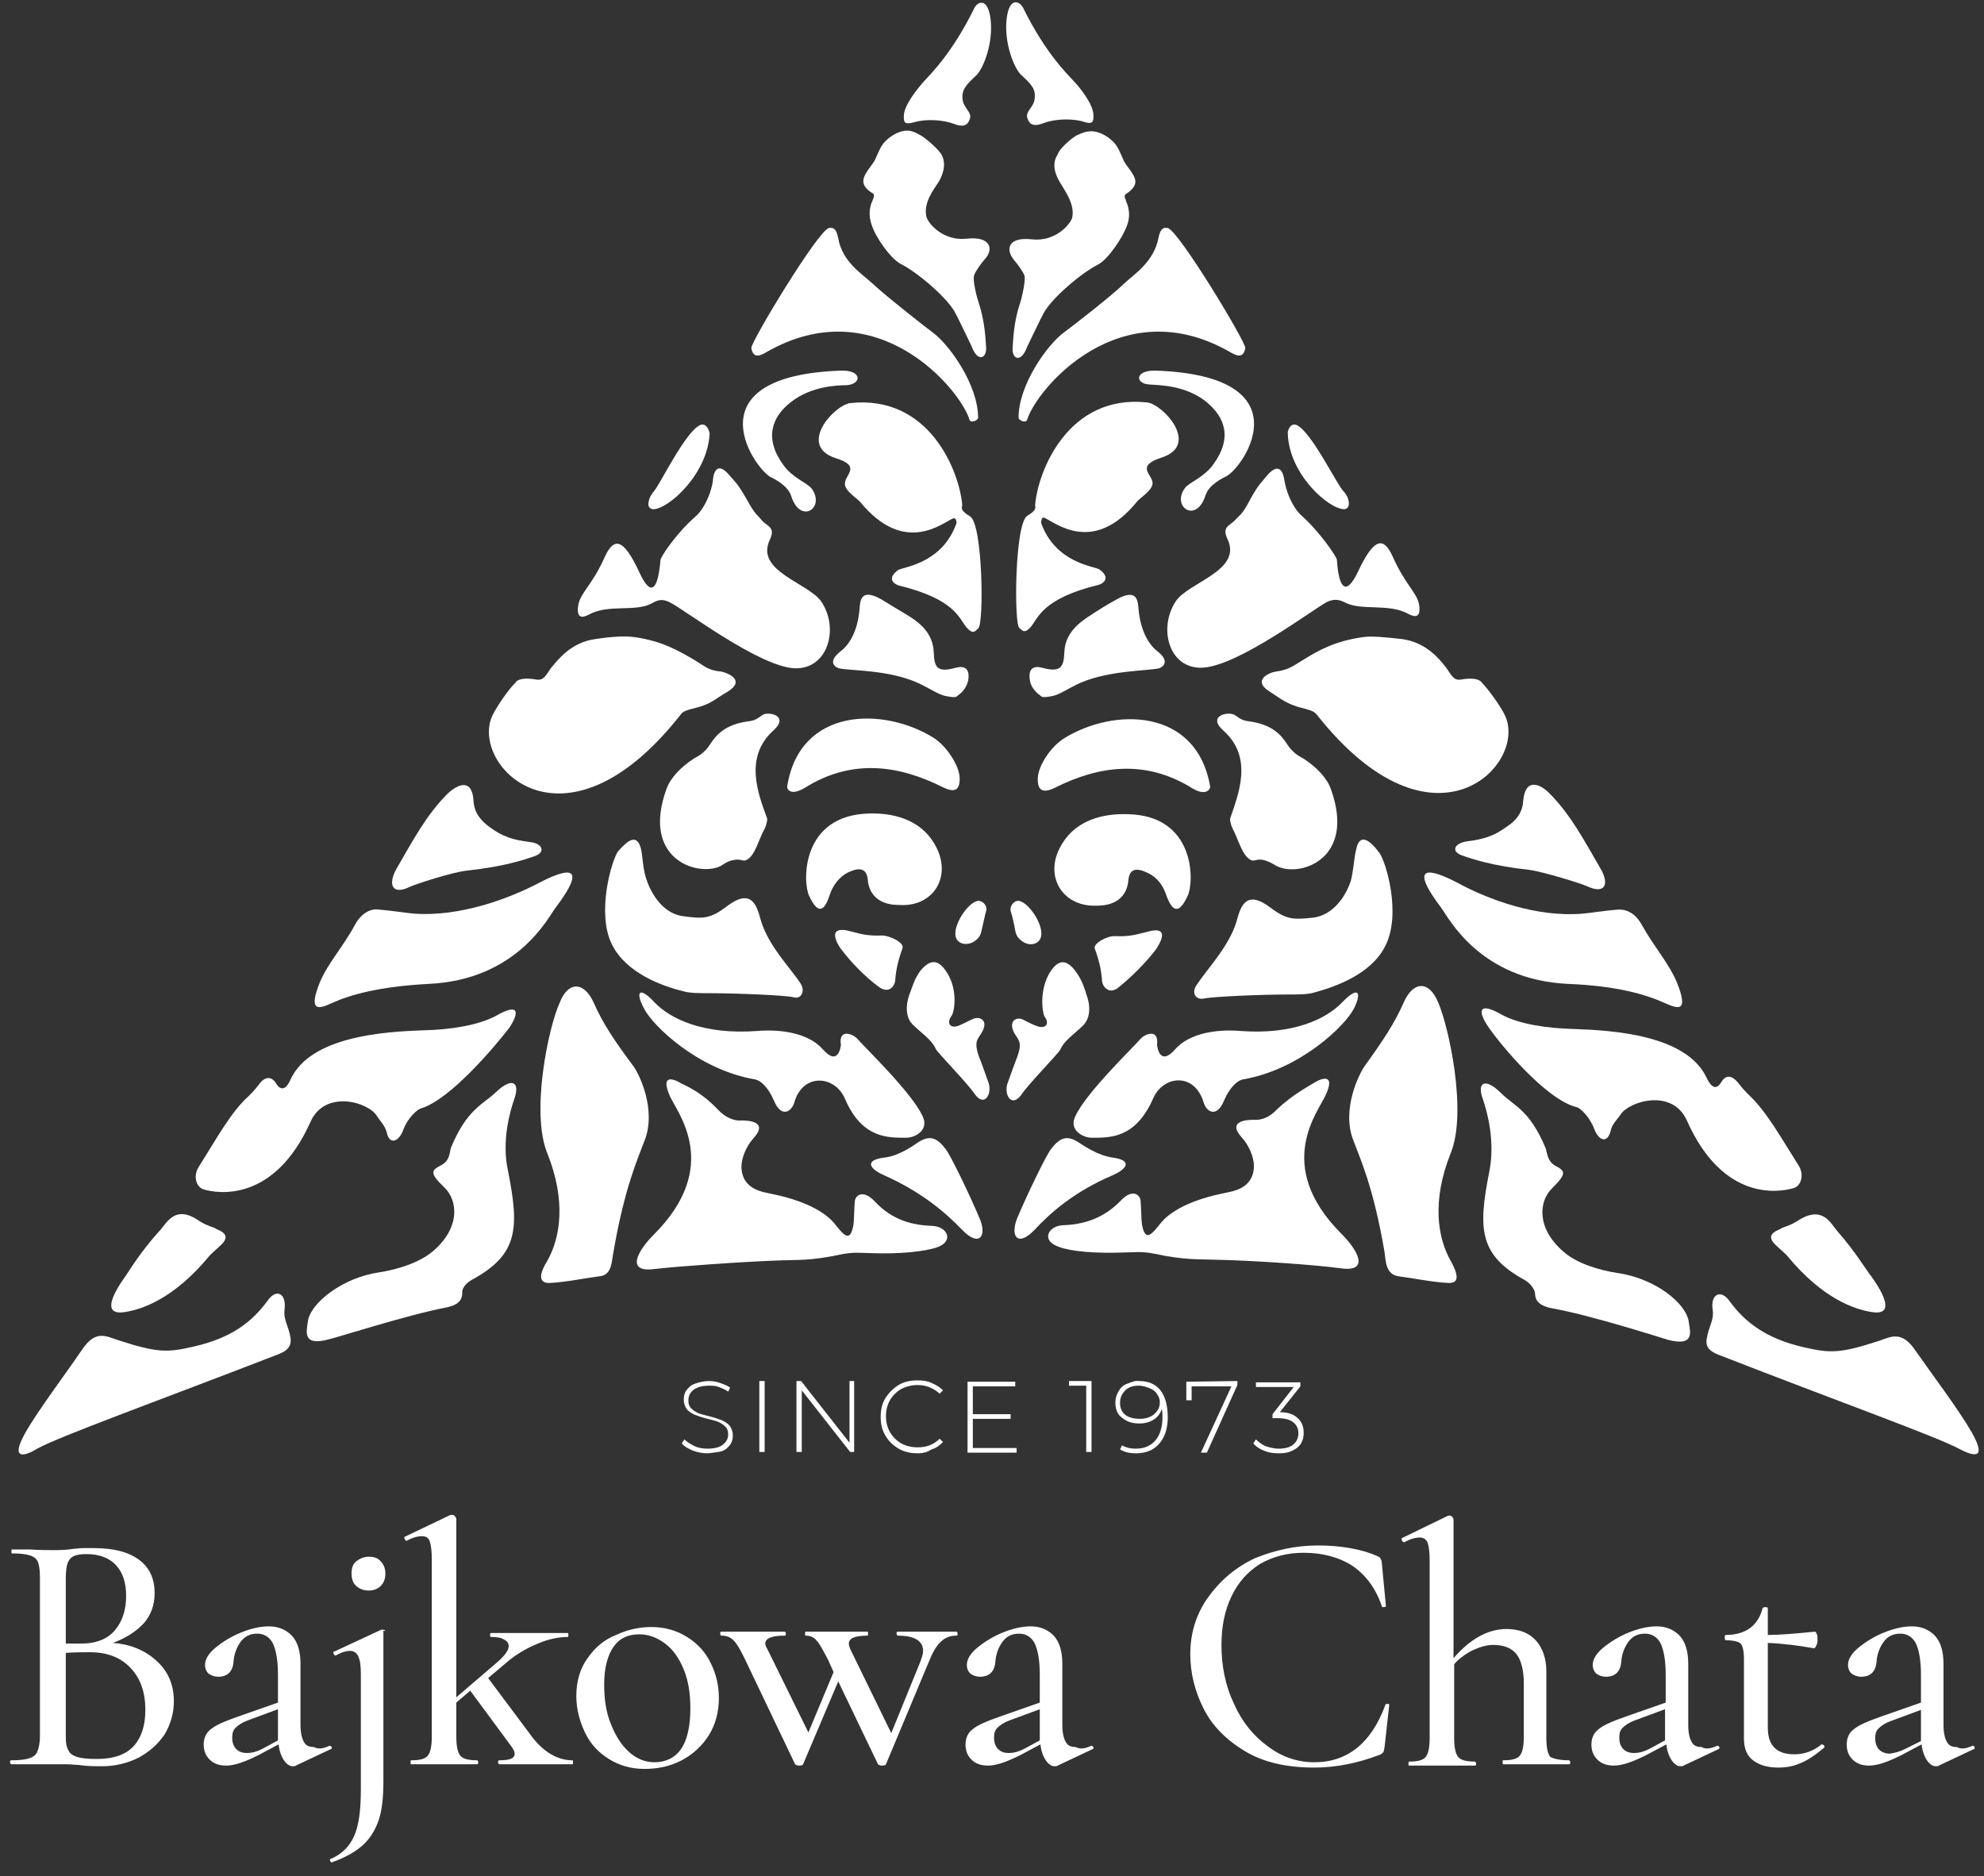 <svg width="129" height="122" viewBox="0 0 129 122" fill="none" xmlns="http://www.w3.org/2000/svg">
<rect x="0" y="0" width="129" height="122" fill="#333333" stroke="none"/>
<path d="M64.413 1.293C64.586 2.888 63.896 4.526 63.465 4.914C62.818 5.517 62.473 5.862 62.602 6.552C62.689 7.026 63.163 7.285 63.077 7.673C62.99 7.975 62.818 8.363 62.042 8.061C61.395 7.802 60.275 7.716 59.498 7.932C58.766 8.147 58.766 7.932 58.766 7.544C58.766 6.811 59.757 5.647 60.102 5.259C60.447 4.871 61.87 3.534 63.335 0.56C63.508 0.129 64.241 -0.259 64.413 1.293Z" fill="white"/>
<path d="M59.849 8.794C60.108 8.923 60.927 9.613 61.186 10.001C61.617 10.691 61.229 11.51 61.013 11.855C60.668 12.372 60.022 13.234 60.237 14.097C60.367 14.571 61.358 15.692 62.867 15.519C64.419 15.347 64.635 16.209 64.031 16.855C63.772 17.157 63.428 17.631 63.341 17.89C63.212 18.235 63.557 19.485 63.643 19.701C64.031 20.908 64.074 21.943 64.117 22.589C64.16 23.322 63.557 23.581 63.169 22.503C63.126 22.417 62.177 20.434 62.091 20.304C61.574 19.356 59.677 17.718 58.556 17.157C57.909 16.812 56.918 15.433 56.659 14.571C56.357 13.665 56.745 13.019 56.745 13.019C56.745 12.932 56.961 12.674 56.702 12.544C56.616 12.501 56.056 12.156 56.142 11.682C56.185 11.294 56.702 10.734 56.875 10.432C57.047 10.087 57.22 9.527 57.565 9.182C58.039 8.708 58.599 8.492 58.987 8.492C59.289 8.492 59.548 8.621 59.849 8.794Z" fill="white"/>
<path d="M53.896 14.829C54.111 14.786 54.37 14.786 54.499 15.476C54.758 17.028 56.051 17.804 56.698 18.407C57.517 19.183 60.147 21.253 60.621 21.598C61.699 22.374 63.596 25.003 63.596 27.159C63.596 27.331 63.121 27.547 63.035 27.288C62.432 25.305 57 18.795 49.843 22.891C49.542 23.063 48.981 23.408 48.852 22.632C48.809 22.244 53.206 14.959 53.896 14.829Z" fill="white"/>
<path d="M54.331 29.789C51.831 28.97 54.245 26.34 55.28 26.21C60.453 25.65 62.393 30.694 62.565 32.85C62.565 32.979 62.35 33.151 63.083 33.583C63.902 34.1 63.988 40.609 63.6 40.868C63.428 40.998 63.298 41.299 62.867 40.825C62.35 40.221 62.134 38.971 58.427 38.066C58.254 38.023 57.565 37.678 58.384 37.074C58.685 36.859 61.229 36.686 62.177 34.057C62.221 33.97 62.177 33.626 61.962 33.712C61.315 33.97 58.815 36.169 55.926 32.634C55.754 32.419 54.892 31.901 54.935 31.427C54.978 30.823 56.013 30.306 54.331 29.789Z" fill="white"/>
<path d="M45.536 27.633C45.967 27.461 46.14 28.107 46.14 28.194C46.01 30.823 43.467 33.108 42.475 33.108C42.346 33.108 42.087 33.022 42.173 32.634C42.217 32.332 42.432 32.03 42.518 31.944C42.906 31.513 44.588 28.021 45.536 27.633Z" fill="white"/>
<path d="M47.47 30.953C47.772 31.298 47.987 31.47 48.548 32.462C49.108 33.496 49.238 33.453 49.539 33.841C49.884 34.229 50.445 34.272 50.057 35.091C49.065 37.161 52.6 37.894 53.419 39.144C54.583 40.911 53.807 43.541 51.652 43.455C49.324 43.325 44.539 39.661 43.59 39.187C42.944 38.842 42.642 39.101 42.297 39.273C41.219 39.791 39.538 39.273 38.288 39.963C38.115 40.049 37.425 40.437 37.598 39.359C37.727 38.54 38.503 38.066 39.322 36.212C39.883 35.005 40.486 34.833 41.607 37.29C42.297 38.756 42.771 38.454 42.944 36.428C42.944 36.212 43.978 34.66 45.272 33.539C45.66 33.194 46.177 32.332 46.349 31.298C46.349 30.996 46.522 29.789 47.47 30.953Z" fill="white"/>
<path d="M58.943 39.963C59.806 40.48 60.668 41.17 60.711 42.42C60.754 43.412 60.926 43.757 62.177 43.412C62.694 43.282 63.082 43.455 62.953 44.231C62.866 44.662 62.608 44.964 62.392 45.136C62.134 45.309 62.263 45.395 61.53 45.266C61.013 45.179 60.452 44.748 59.676 44.403C57.779 43.541 55.322 43.627 54.546 43.455C54.417 43.412 53.684 43.11 54.675 42.334C55.236 41.903 55.753 41.041 55.883 39.661C55.926 39.101 55.926 38.195 57.305 38.971C57.779 39.273 58.512 39.704 58.943 39.963Z" fill="white"/>
<path d="M47.26 45.007C46.786 45.266 46.355 45.654 45.751 45.869C45.191 46.085 44.501 46.128 44.286 46.429C36.612 56.216 30.447 49.663 32.042 46.473C32.301 45.955 33.077 44.791 33.508 44.403C33.508 44.403 33.637 43.972 34.888 44.188C35.405 44.274 35.534 43.8 35.879 43.369C36.353 42.808 37.172 41.773 38.681 41.558C39.802 41.386 40.664 41.342 41.268 41.429C43.079 41.687 44.156 42.334 45.191 42.938C45.838 43.325 46.01 43.584 46.915 43.67C47.303 43.757 48.554 44.231 47.26 45.007Z" fill="white"/>
<path d="M50.275 47.507C48.335 49.275 49.327 51.689 49.887 53.241C49.887 53.241 49.887 53.543 49.715 53.888C49.327 54.577 49.111 55.612 48.551 55.914C48.292 56.043 48.206 55.828 47.731 55.914C47.214 56 46.999 56.259 46.783 56.345C45.274 56.992 41.696 55.828 43.334 51.301C43.593 50.568 44.283 49.878 45.059 49.361C45.231 49.232 45.576 49.145 46.007 48.628C46.352 48.197 46.74 47.162 48.637 46.904C49.068 46.861 49.24 46.731 49.542 46.516C49.887 46.214 51.396 46.516 50.275 47.507Z" fill="white"/>
<path d="M51.185 51.129C52.004 45.955 57.479 45.955 60.712 47.981C61.531 48.499 62.35 49.749 62.394 50.525C62.437 51.43 62.049 51.56 61.273 51.172C58.514 49.792 55.453 49.275 52.349 51.215C51.357 51.818 51.142 51.258 51.185 51.129Z" fill="white"/>
<path d="M52.607 58.242C52.176 57.337 52.09 52.982 56.531 52.896C57.996 52.853 59.764 53.241 60.712 54.793C62.005 56.862 60.755 58.975 58.514 58.845C58.126 58.845 56.703 58.845 56.444 57.38C56.401 57.035 56.401 56.216 55.323 56.647C54.763 56.862 54.246 57.337 53.944 58.199C53.556 59.406 53.125 59.363 52.607 58.242Z" fill="white"/>
<path d="M54.672 61.691C54.629 61.647 53.508 60.052 55.362 60.57C55.879 60.699 56.353 60.871 57.345 60.828C57.862 60.828 58.81 61.303 58.681 61.647C58.466 62.251 58.25 62.984 58.207 63.76C58.164 64.148 57.776 64.622 57.172 64.191C56.224 63.501 55.319 62.553 54.672 61.691Z" fill="white"/>
<path d="M64.118 59.233C64.031 59.535 63.945 60.009 63.816 60.527C63.73 60.958 63.514 61.087 63.342 61.217C62.867 61.518 62.221 61.389 62.134 60.872C61.962 60.053 63.126 58.414 63.73 58.587C64.031 58.673 64.204 59.018 64.118 59.233Z" fill="white"/>
<path d="M61.573 63.243C62.263 64.32 62.091 65.7 61.875 66.045C61.487 66.562 61.832 66.95 62.435 66.648C62.737 66.519 62.953 66.39 63.255 66.26C63.686 66.045 64.332 66.347 63.815 67.166C63.599 67.554 63.298 67.683 63.643 68.675C63.944 69.451 64.117 69.968 64.289 70.442C64.505 71.175 63.987 72.037 63.341 71.089C62.91 70.442 60.927 68.416 60.84 68.2C60.582 67.597 59.892 67.166 59.331 66.605C58.857 66.131 58.9 65.312 59.116 64.708C59.331 64.148 59.461 63.631 59.849 63.113C60.539 62.294 61.056 62.423 61.573 63.243Z" fill="white"/>
<path d="M42.562 65.183C43.596 66.26 45.752 67.295 49.244 67.036C49.761 66.993 52.262 66.821 53.512 68.243C54.546 69.407 54.676 67.942 54.676 67.942C54.503 66.864 55.452 67.209 55.754 67.554C56.271 68.157 59.245 71.002 59.978 72.555C60.453 73.503 59.461 73.977 58.944 73.977C57.78 73.977 56.055 74.063 54.934 71.434C54.288 69.925 52.218 69.752 51.658 71.649C51.486 72.296 50.796 72.727 50.322 71.563C49.934 70.658 49.416 70.227 49.071 70.183C45.364 69.537 42.432 66.691 41.872 65.571C41.311 64.536 41.527 64.062 42.562 65.183Z" fill="white"/>
<path d="M27.345 72.08C27.173 72.124 26.526 72.641 26.224 73.46C25.922 74.279 25.319 74.451 25.146 73.632C25.017 73.158 24.715 72.899 24.5 72.555C23.939 71.649 21.137 70.83 20.189 72.943C17.818 78.245 14.11 77.599 13.248 77.34C12.774 77.21 12.515 76.478 12.946 75.831C14.067 74.063 15.015 72.296 16.179 71.261C16.309 71.132 16.567 70.873 16.826 70.528C17.257 69.925 17.688 70.011 17.947 70.442C18.119 70.744 18.507 71.089 18.895 70.183C20.189 67.381 24.974 67.079 27.561 66.993C29.242 66.95 31.053 66.692 32.26 66.045C33.769 65.183 33.769 65.829 33.122 66.821C32.26 67.942 29.285 71.52 27.345 72.08Z" fill="white"/>
<path d="M12.982 79.409C13.543 79.754 13.931 79.797 14.017 79.883C14.103 79.97 15.095 80.185 14.448 80.875C14.103 81.22 13.715 81.522 13.586 81.694C11.301 84.453 9.232 85.143 8.111 85.315C6.731 85.531 7.162 84.367 8.154 82.987C8.369 82.686 9.102 81.435 10.352 80.056C10.827 79.582 11.344 78.245 12.982 79.409Z" fill="white"/>
<path d="M1.646 93.162C2.508 91.653 4.276 89.325 5.354 87.73C6.216 86.479 6.863 86.867 7.639 87.126C10.268 87.988 10.915 87.945 12.596 87.557C15.054 86.997 16.39 85.962 17.425 84.539C17.985 83.763 18.632 84.108 18.503 85.143C18.416 85.833 18.761 86.177 18.891 86.997C18.977 87.643 18.546 87.902 17.942 88.118C10.484 91.006 3.802 93.42 2.422 94.196C1.646 94.67 0.612 95.015 1.646 93.162Z" fill="white"/>
<path d="M20.011 85.962C20.141 84.755 22.253 83.074 24.667 82.729C25.788 82.556 27.254 82.125 28.159 81.349C29.97 79.797 29.754 78.03 28.892 77.211C27.858 76.219 28.073 76.09 28.72 75.745C29.28 75.443 29.237 74.84 29.323 74.624C30.358 72.124 31.392 71.822 32.212 71.046C33.289 70.011 33.807 70.356 33.462 71.391C33.16 72.253 32.6 74.193 33.031 76.133C33.764 79.84 33.721 81.565 30.703 83.203C30.229 83.462 30.013 83.85 30.056 84.065C30.056 84.626 29.668 84.884 29.021 85.014C26.521 85.488 21.822 86.997 21.391 87.083C19.666 87.557 19.925 86.609 20.011 85.962Z" fill="white"/>
<path d="M54.674 24.098C45.017 24.443 48.897 30.263 50.061 30.996C50.319 31.125 51.225 31.556 51.44 32.246C52.044 34.143 53.682 33.022 52.777 31.772C52.475 31.384 51.527 31.082 50.923 30.22C49.673 28.495 50.19 27.116 51.397 26.167C52.734 25.09 54.501 25.047 55.062 25.047C56.053 24.96 56.053 24.055 54.674 24.098Z" fill="white"/>
<path d="M41.696 55.267C41.782 55.741 41.825 56.647 42.041 57.207C42.386 58.242 43.205 59.449 44.455 59.578C45.706 59.751 46.18 59.751 47.258 58.931C48.853 57.724 49.197 58.845 49.456 59.794C49.93 61.475 51.396 62.941 52.043 63.932C52.388 64.45 52.086 65.01 51.569 64.838C50.965 64.708 47.818 64.579 46.05 64.579C45.447 64.579 44.843 64.579 44.412 64.45C42.989 64.105 40.705 63.243 39.799 61.432C38.765 59.406 39.756 55.957 40.187 55.353C40.834 54.62 41.438 54.146 41.696 55.267Z" fill="white"/>
<path d="M30.788 52.077C30.832 52.853 31.263 53.37 31.866 53.801C32.685 54.405 33.375 54.62 34.453 54.75C35.272 54.836 35.487 55.397 34.798 55.655C34.065 55.914 32.772 56.345 30.4 56.604C29.452 56.69 26.952 57.509 26.607 57.681C25.529 58.199 25.184 57.552 25.788 56.474C26.822 54.707 27.684 53.025 29.107 51.603C29.754 50.999 30.702 50.568 30.788 52.077Z" fill="white"/>
<path d="M27.86 63.976C24.67 64.148 22.817 64.665 21.566 65.226C20.747 65.614 20.014 65.829 20.79 63.889C21.308 62.639 22.342 61.518 23.075 60.139C23.549 59.276 24.196 59.061 24.67 59.147C25.662 59.233 26.395 59.363 26.912 59.406C29.887 59.621 33.034 58.457 35.017 57.423C36.741 56.517 38.38 56.043 36.095 59.061C35.664 59.621 33.637 63.717 27.86 63.976Z" fill="white"/>
<path d="M38.596 65.183C39.199 66.562 40.018 67.769 41.182 69.321C41.57 69.839 42.691 72.167 41.915 74.15C41.484 75.314 40.622 77.167 39.889 81.392C39.76 82.039 39.803 82.901 38.984 82.987C38.251 83.074 36.742 83.375 35.793 83.418C35.19 83.462 34.888 83.117 35.578 81.996C36.44 80.487 36.828 78.073 35.578 74.969C34.5 72.296 35.664 66.778 36.397 65.183C36.957 63.76 37.992 63.846 38.596 65.183Z" fill="white"/>
<path d="M46.655 72.123C47.173 72.684 47.733 72.899 48.25 72.856C48.595 72.856 50.018 72.899 48.983 74.02C48.552 74.495 48.207 75.27 48.207 75.874C48.25 77.426 49.716 77.512 50.233 77.642C52.734 78.159 53.812 79.021 54.243 79.538C54.803 80.228 55.277 80.918 55.493 79.625C55.536 79.366 55.536 78.547 55.579 78.116C55.622 77.685 56.14 77.34 56.873 78.116C58.036 79.366 59.373 79.668 60.623 79.711C61.615 79.754 62.089 80.746 60.839 81.134C60.149 81.349 58.64 81.565 56.528 81.478C56.01 81.478 55.536 81.392 54.674 81.565C52.691 81.996 51.742 81.91 50.751 81.953C48.25 82.039 44.069 82.341 42.56 82.513C40.663 82.772 41.439 81.349 42.517 80.271C46.957 75.831 44.026 72.339 43.551 71.261C42.948 69.882 43.724 70.097 44.284 70.442C44.931 70.744 45.75 71.175 46.655 72.123Z" fill="white"/>
<path d="M57.517 76.435C56.526 76.004 56.181 75.443 57.474 75.271C58.423 75.184 59.371 74.495 59.63 74.322C60.449 73.762 60.923 73.977 61.483 74.71C61.828 75.141 63.122 77.857 63.682 79.194C64.2 80.358 63.682 81.134 62.561 79.97C61.483 78.849 59.931 77.512 57.517 76.435Z" fill="white"/>
<path d="M66.527 0.517C67.993 3.491 69.415 4.828 69.76 5.216C70.148 5.604 71.097 6.768 71.097 7.5C71.097 7.888 71.097 8.147 70.364 7.888C69.544 7.673 68.467 7.759 67.82 8.018C67.044 8.32 66.872 7.932 66.785 7.63C66.699 7.242 67.173 6.983 67.26 6.509C67.389 5.776 67.044 5.474 66.397 4.871C65.966 4.483 65.276 2.844 65.449 1.249C65.621 -0.259 66.311 0.085 66.527 0.517Z" fill="white"/>
<path d="M70.02 8.794C70.322 8.664 70.581 8.535 70.969 8.535C71.357 8.535 71.917 8.751 72.392 9.225C72.737 9.57 72.909 10.13 73.081 10.475C73.254 10.82 73.771 11.337 73.814 11.725C73.9 12.2 73.297 12.544 73.254 12.588C72.995 12.717 73.211 12.976 73.211 13.062C73.211 13.105 73.599 13.752 73.297 14.614C72.995 15.476 72.047 16.855 71.4 17.2C70.279 17.761 68.382 19.399 67.865 20.348C67.779 20.477 66.83 22.46 66.787 22.546C66.399 23.624 65.796 23.365 65.839 22.632C65.882 21.986 65.925 20.908 66.313 19.744C66.399 19.528 66.701 18.278 66.615 17.933C66.529 17.675 66.184 17.2 65.925 16.899C65.365 16.209 65.537 15.39 67.089 15.562C68.598 15.735 69.589 14.614 69.719 14.14C69.891 13.277 69.245 12.415 68.943 11.898C68.727 11.553 68.296 10.734 68.77 10.044C68.9 9.613 69.762 8.923 70.02 8.794Z" fill="white"/>
<path d="M75.927 14.829C76.616 14.959 81.013 22.244 80.97 22.632C80.841 23.408 80.281 23.063 79.979 22.891C72.823 18.795 67.391 25.305 66.787 27.288C66.701 27.547 66.227 27.331 66.227 27.159C66.227 25.003 68.123 22.374 69.201 21.598C69.675 21.253 72.348 19.183 73.124 18.407C73.771 17.804 75.021 17.028 75.323 15.476C75.452 14.786 75.711 14.786 75.927 14.829Z" fill="white"/>
<path d="M74.939 31.384C74.983 31.858 74.12 32.375 73.948 32.591C71.103 36.126 68.602 33.971 67.912 33.669C67.697 33.583 67.697 33.927 67.697 34.014C68.645 36.643 71.189 36.816 71.491 37.031C72.31 37.635 71.62 37.98 71.447 38.023C67.74 38.928 67.524 40.178 67.007 40.782C66.576 41.256 66.447 40.954 66.274 40.825C65.929 40.566 65.972 34.057 66.791 33.539C67.524 33.108 67.266 32.936 67.309 32.806C67.481 30.694 69.421 25.607 74.594 26.168C75.629 26.297 78.043 28.927 75.543 29.746C73.819 30.306 74.896 30.823 74.939 31.384Z" fill="white"/>
<path d="M84.293 27.633C85.242 28.021 86.923 31.513 87.354 31.944C87.441 32.03 87.656 32.289 87.699 32.634C87.742 33.022 87.527 33.108 87.397 33.108C86.406 33.108 83.819 30.866 83.733 28.194C83.69 28.107 83.862 27.461 84.293 27.633Z" fill="white"/>
<path d="M82.353 30.953C83.302 29.832 83.474 30.996 83.517 31.254C83.69 32.289 84.207 33.151 84.595 33.496C85.845 34.617 86.88 36.169 86.923 36.385C87.052 38.411 87.57 38.669 88.26 37.247C89.38 34.833 89.984 34.962 90.544 36.169C91.364 38.023 92.14 38.54 92.269 39.316C92.441 40.394 91.752 40.006 91.579 39.92C90.329 39.23 88.648 39.704 87.57 39.23C87.268 39.101 86.923 38.842 86.276 39.144C85.371 39.618 80.543 43.282 78.215 43.412C76.016 43.541 75.283 40.868 76.447 39.101C77.266 37.85 80.802 37.117 79.81 35.048C79.422 34.229 79.982 34.186 80.327 33.798C80.672 33.41 80.758 33.496 81.319 32.418C81.836 31.47 82.095 31.298 82.353 30.953Z" fill="white"/>
<path d="M72.61 38.971C73.99 38.195 73.99 39.144 74.033 39.661C74.162 40.998 74.679 41.903 75.24 42.334C76.188 43.067 75.499 43.412 75.369 43.455C74.593 43.627 72.136 43.584 70.239 44.403C69.463 44.748 68.903 45.179 68.385 45.266C67.652 45.395 67.782 45.309 67.523 45.136C67.308 44.964 67.006 44.619 66.963 44.231C66.833 43.455 67.221 43.282 67.739 43.412C68.989 43.757 69.161 43.369 69.204 42.42C69.247 41.17 70.153 40.48 70.972 39.963C71.36 39.704 72.05 39.273 72.61 38.971Z" fill="white"/>
<path d="M82.611 45.007C81.318 44.231 82.568 43.714 82.956 43.67C83.818 43.541 84.034 43.325 84.68 42.938C85.715 42.291 86.793 41.687 88.603 41.429C89.164 41.342 90.069 41.429 91.19 41.558C92.699 41.773 93.561 42.808 93.992 43.369C94.337 43.8 94.466 44.274 94.984 44.188C96.191 43.972 96.363 44.403 96.363 44.403C96.794 44.834 97.614 45.998 97.829 46.473C99.424 49.62 93.259 56.172 85.586 46.429C85.327 46.128 84.68 46.085 84.12 45.869C83.516 45.654 83.085 45.309 82.611 45.007Z" fill="white"/>
<path d="M79.547 47.507C78.427 46.516 79.936 46.214 80.323 46.516C80.625 46.731 80.798 46.861 81.229 46.904C83.126 47.162 83.514 48.197 83.859 48.628C84.29 49.145 84.635 49.232 84.807 49.361C85.583 49.878 86.273 50.568 86.531 51.301C88.17 55.828 84.591 57.035 83.083 56.345C82.867 56.259 82.651 56.043 82.134 55.914C81.66 55.828 81.574 56.043 81.315 55.914C80.755 55.612 80.539 54.62 80.151 53.888C79.979 53.543 79.979 53.241 79.979 53.241C80.496 51.689 81.531 49.275 79.547 47.507Z" fill="white"/>
<path d="M77.525 51.258C74.421 49.318 71.36 49.835 68.601 51.215C67.825 51.603 67.437 51.43 67.48 50.568C67.523 49.749 68.342 48.542 69.161 48.025C72.394 45.998 77.826 45.998 78.689 51.172C78.689 51.258 78.473 51.818 77.525 51.258Z" fill="white"/>
<path d="M77.225 58.242C76.707 59.363 76.276 59.406 75.845 58.242C75.544 57.337 75.026 56.905 74.466 56.69C73.388 56.216 73.388 57.078 73.345 57.423C73.086 58.889 71.664 58.889 71.276 58.889C69.034 58.975 67.784 56.862 69.077 54.836C70.025 53.284 71.793 52.896 73.259 52.939C77.742 52.982 77.656 57.337 77.225 58.242Z" fill="white"/>
<path d="M75.193 61.691C74.546 62.553 73.598 63.501 72.693 64.234C72.132 64.665 71.701 64.191 71.658 63.803C71.615 63.027 71.399 62.251 71.184 61.691C71.055 61.346 72.003 60.828 72.52 60.871C73.469 60.915 73.943 60.742 74.503 60.613C76.357 60.052 75.193 61.648 75.193 61.691Z" fill="white"/>
<path d="M66.099 58.587C66.703 58.414 67.867 60.053 67.694 60.872C67.608 61.389 66.961 61.561 66.487 61.217C66.315 61.087 66.099 60.958 66.013 60.527C65.927 60.009 65.797 59.492 65.711 59.233C65.668 59.018 65.797 58.673 66.099 58.587Z" fill="white"/>
<path d="M68.254 63.243C68.771 62.424 69.289 62.294 69.935 63.157C70.323 63.674 70.496 64.191 70.668 64.752C70.884 65.355 70.927 66.131 70.453 66.648C69.892 67.209 69.203 67.64 68.944 68.244C68.858 68.459 66.874 70.485 66.443 71.132C65.797 72.08 65.279 71.218 65.495 70.485C65.667 70.011 65.84 69.494 66.142 68.718C66.487 67.769 66.228 67.64 65.969 67.209C65.495 66.347 66.142 66.088 66.53 66.304C66.788 66.433 67.004 66.562 67.349 66.692C67.952 66.95 68.297 66.605 67.909 66.088C67.737 65.7 67.607 64.32 68.254 63.243Z" fill="white"/>
<path d="M87.26 65.183C88.338 64.062 88.553 64.536 88.036 65.571C87.476 66.691 84.544 69.537 80.837 70.183C80.492 70.227 79.975 70.658 79.587 71.563C79.112 72.727 78.422 72.296 78.25 71.649C77.647 69.709 75.62 69.925 74.974 71.434C73.81 74.063 72.128 73.977 70.964 73.977C70.447 73.977 69.455 73.503 69.93 72.555C70.662 71.002 73.637 68.157 74.154 67.554C74.456 67.209 75.362 66.864 75.232 67.942C75.232 67.942 75.362 69.407 76.396 68.243C77.647 66.821 80.147 66.993 80.664 67.036C84.07 67.295 86.225 66.26 87.26 65.183Z" fill="white"/>
<path d="M96.746 66.735C96.1 65.786 96.1 65.096 97.609 65.959C98.773 66.605 100.626 66.864 102.308 66.907C104.894 66.993 109.68 67.295 110.973 70.097C111.404 71.003 111.749 70.658 111.921 70.356C112.18 69.925 112.568 69.839 113.042 70.442C113.301 70.787 113.56 71.046 113.689 71.175C114.853 72.253 115.801 73.977 116.922 75.745C117.353 76.391 117.095 77.124 116.62 77.254C115.758 77.512 112.051 78.202 109.68 72.856C108.731 70.744 105.929 71.606 105.369 72.468C105.153 72.813 104.808 73.072 104.722 73.546C104.506 74.365 103.946 74.193 103.644 73.374C103.342 72.598 102.739 72.037 102.523 71.994C100.54 71.52 97.566 67.942 96.746 66.735Z" fill="white"/>
<path d="M116.84 79.409C118.521 78.288 119.038 79.582 119.469 80.056C120.677 81.435 121.409 82.686 121.668 82.987C122.66 84.367 123.091 85.531 121.711 85.315C120.59 85.143 118.521 84.453 116.236 81.694C116.107 81.522 115.719 81.22 115.374 80.875C114.727 80.185 115.719 79.97 115.805 79.883C115.891 79.797 116.279 79.754 116.84 79.409Z" fill="white"/>
<path d="M128.219 93.162C129.253 95.015 128.219 94.627 127.443 94.239C126.063 93.463 119.424 91.092 111.923 88.161C111.319 87.945 110.845 87.686 110.975 87.04C111.104 86.221 111.449 85.876 111.363 85.186C111.19 84.151 111.88 83.806 112.44 84.582C113.475 86.005 114.855 87.04 117.269 87.6C118.993 87.988 119.597 88.031 122.226 87.169C122.959 86.91 123.649 86.522 124.511 87.773C125.589 89.325 127.357 91.653 128.219 93.162Z" fill="white"/>
<path d="M108.476 87.126C108.045 86.997 103.346 85.488 100.845 85.057C100.242 84.927 99.81 84.669 99.81 84.108C99.81 83.936 99.595 83.505 99.164 83.246C96.146 81.608 96.103 79.883 96.836 76.176C97.224 74.236 96.707 72.296 96.405 71.434C96.017 70.356 96.577 70.054 97.612 71.089C98.431 71.908 99.466 72.167 100.5 74.667C100.586 74.883 100.586 75.486 101.104 75.788C101.75 76.133 101.923 76.262 100.931 77.254C100.069 78.073 99.854 79.84 101.664 81.392C102.526 82.168 104.035 82.599 105.156 82.772C107.613 83.117 109.683 84.755 109.812 86.005C109.898 86.609 110.2 87.557 108.476 87.126Z" fill="white"/>
<path d="M75.152 24.098C73.772 24.055 73.772 24.96 74.764 25.003C75.367 25.047 77.092 25.047 78.428 26.124C79.635 27.116 80.153 28.452 78.902 30.177C78.299 31.039 77.35 31.341 77.049 31.729C76.143 32.936 77.781 34.1 78.385 32.203C78.6 31.513 79.506 31.082 79.764 30.953C80.972 30.263 84.808 24.443 75.152 24.098Z" fill="white"/>
<path d="M88.17 55.267C88.385 54.146 89.032 54.577 89.679 55.44C90.11 56 91.144 59.449 90.067 61.518C89.161 63.329 86.876 64.148 85.454 64.536C85.023 64.665 84.419 64.665 83.816 64.665C82.048 64.665 78.901 64.795 78.297 64.924C77.737 65.053 77.435 64.536 77.823 64.019C78.47 63.027 79.936 61.518 80.41 59.88C80.669 58.931 81.013 57.811 82.609 59.018C83.686 59.837 84.16 59.794 85.411 59.664C86.661 59.492 87.48 58.328 87.825 57.293C87.997 56.69 88.04 55.784 88.17 55.267Z" fill="white"/>
<path d="M99.039 52.077C99.168 50.568 100.117 50.956 100.72 51.56C102.143 52.982 103.005 54.664 104.04 56.431C104.687 57.509 104.342 58.156 103.221 57.638C102.876 57.466 100.376 56.69 99.427 56.56C97.056 56.302 95.763 55.871 95.03 55.612C94.34 55.353 94.556 54.836 95.375 54.707C96.453 54.577 97.142 54.362 97.961 53.758C98.565 53.37 98.996 52.853 99.039 52.077Z" fill="white"/>
<path d="M93.731 59.061C91.446 56.043 93.085 56.517 94.809 57.423C96.792 58.501 99.939 59.664 102.914 59.406C103.431 59.363 104.164 59.233 105.156 59.147C105.63 59.104 106.277 59.276 106.751 60.139C107.484 61.475 108.518 62.639 109.036 63.889C109.812 65.829 109.122 65.614 108.26 65.226C107.009 64.665 105.156 64.105 101.965 63.976C96.189 63.717 94.162 59.621 93.731 59.061Z" fill="white"/>
<path d="M91.27 65.183C91.874 63.803 92.909 63.717 93.512 65.183C94.202 66.778 95.409 72.296 94.331 74.969C93.081 78.073 93.469 80.487 94.331 81.996C94.978 83.16 94.719 83.462 94.116 83.418C93.167 83.375 91.658 83.073 90.926 82.987C90.106 82.858 90.106 82.039 90.02 81.392C89.287 77.124 88.425 75.314 87.994 74.15C87.218 72.166 88.339 69.882 88.727 69.321C89.848 67.769 90.667 66.562 91.27 65.183Z" fill="white"/>
<path d="M85.455 70.399C86.016 70.054 86.835 69.839 86.188 71.218C85.714 72.296 82.782 75.788 87.223 80.228C88.3 81.306 89.076 82.729 87.18 82.47C85.671 82.254 81.446 81.953 78.989 81.91C78.04 81.867 77.049 81.953 75.066 81.522C74.246 81.349 73.729 81.435 73.212 81.435C71.099 81.522 69.591 81.349 68.901 81.091C67.65 80.703 68.125 79.711 69.116 79.668C70.367 79.625 71.703 79.28 72.867 78.073C73.6 77.297 74.117 77.642 74.16 78.073C74.203 78.504 74.203 79.28 74.246 79.582C74.462 80.875 74.936 80.185 75.497 79.495C75.928 78.978 77.005 78.116 79.506 77.599C80.023 77.469 81.489 77.383 81.532 75.831C81.532 75.227 81.187 74.451 80.756 73.977C79.722 72.856 81.144 72.813 81.489 72.813C82.049 72.856 82.567 72.641 83.084 72.08C84.076 71.175 84.895 70.744 85.455 70.399Z" fill="white"/>
<path d="M72.309 76.435C69.894 77.469 68.342 78.806 67.265 79.97C66.144 81.134 65.67 80.358 66.144 79.194C66.704 77.857 67.998 75.141 68.342 74.71C68.903 73.977 69.377 73.762 70.196 74.322C70.455 74.495 71.403 75.141 72.352 75.271C73.645 75.443 73.3 76.004 72.309 76.435Z" fill="white"/>
<path fill-rule="evenodd" clip-rule="evenodd" d="M7.338 106.828C8.546 106.914 9.494 107.345 10.227 108.035C10.96 108.724 11.305 109.587 11.305 110.621C11.305 111.397 11.089 112.13 10.701 112.777C10.27 113.424 9.71 113.898 9.02 114.286C8.33 114.631 7.511 114.846 6.649 114.846C6.174 114.846 5.657 114.846 5.097 114.76C4.881 114.76 4.622 114.717 4.364 114.717C4.062 114.717 3.76 114.717 3.415 114.717H1.863C1.562 114.717 1.217 114.717 0.742 114.717C0.699 114.717 0.656 114.674 0.656 114.587C0.656 114.501 0.656 114.458 0.742 114.458C1.26 114.458 1.648 114.415 1.906 114.329C2.165 114.243 2.338 114.113 2.424 113.898C2.51 113.682 2.596 113.38 2.596 112.906V102.56C2.596 102.129 2.553 101.784 2.467 101.568C2.381 101.353 2.208 101.223 1.95 101.137C1.691 101.051 1.303 101.008 0.786 101.008C0.742 101.008 0.742 100.965 0.742 100.878C0.742 100.792 0.742 100.749 0.786 100.749H1.906C2.553 100.792 3.07 100.792 3.458 100.792C3.846 100.792 4.321 100.792 4.795 100.706C4.967 100.706 5.14 100.663 5.398 100.663C5.614 100.663 5.873 100.663 6.131 100.663C7.425 100.663 8.373 100.921 9.063 101.439C9.753 101.956 10.054 102.689 10.054 103.594C10.054 104.327 9.839 104.974 9.365 105.534C8.847 106.095 8.158 106.526 7.338 106.828ZM4.795 101.18C4.622 101.266 4.493 101.396 4.407 101.611C4.321 101.827 4.278 102.172 4.278 102.603V106.871H5.269C6.261 106.871 6.994 106.569 7.468 106.008C7.942 105.448 8.201 104.715 8.201 103.767C8.201 102.904 7.985 102.258 7.554 101.784C7.123 101.309 6.476 101.051 5.614 101.051C5.269 101.051 5.01 101.094 4.795 101.18ZM8.675 113.553C9.192 112.992 9.451 112.216 9.451 111.182C9.451 110.061 9.149 109.156 8.502 108.466C7.856 107.776 6.994 107.431 5.83 107.431C5.442 107.431 4.924 107.431 4.278 107.474V112.949C4.278 113.337 4.321 113.596 4.45 113.812C4.536 114.027 4.752 114.156 5.01 114.243C5.312 114.329 5.7 114.372 6.304 114.372C7.338 114.372 8.158 114.113 8.675 113.553ZM21.436 113.51C21.479 113.51 21.522 113.553 21.565 113.596C21.608 113.639 21.565 113.725 21.522 113.725L19.237 114.803C19.194 114.846 19.108 114.846 19.021 114.846C18.849 114.846 18.633 114.717 18.461 114.458C18.288 114.2 18.159 113.855 18.116 113.424L16.823 114.113C15.961 114.544 15.271 114.803 14.71 114.803C14.236 114.803 13.891 114.674 13.633 114.415C13.374 114.156 13.245 113.855 13.245 113.424C13.245 112.992 13.417 112.648 13.719 112.432C14.021 112.173 14.624 111.915 15.486 111.613L18.073 110.708V108.897C18.073 107.948 17.944 107.259 17.728 106.828C17.512 106.44 17.168 106.224 16.737 106.224C16.262 106.224 15.917 106.396 15.659 106.741C15.4 107.086 15.228 107.517 15.185 108.035C15.142 108.681 14.797 109.026 14.193 109.026C13.934 109.026 13.719 108.94 13.546 108.811C13.417 108.681 13.331 108.509 13.331 108.25C13.331 107.905 13.546 107.517 14.021 107.129C14.495 106.741 15.055 106.396 15.702 106.138C16.349 105.879 16.952 105.75 17.469 105.75C18.116 105.75 18.59 105.965 18.978 106.353C19.366 106.784 19.539 107.388 19.539 108.207V112.173C19.539 112.648 19.625 113.036 19.754 113.251C19.884 113.51 20.099 113.596 20.401 113.596C20.746 113.768 21.048 113.682 21.436 113.51ZM18.073 113.165V111.139L16.09 111.872C15.745 112.001 15.486 112.173 15.314 112.346C15.142 112.518 15.098 112.734 15.098 112.992C15.098 113.294 15.185 113.553 15.357 113.725C15.53 113.898 15.745 113.984 16.047 113.984C16.392 113.984 16.693 113.898 17.038 113.725L18.073 113.165ZM24.928 106.095C24.928 106.181 24.928 106.483 24.928 107C24.928 107.474 24.928 108.078 24.928 108.768V115.838C24.928 116.872 24.841 117.691 24.626 118.338C24.41 118.985 24.065 119.545 23.591 119.976C23.117 120.407 22.427 120.795 21.565 121.097C21.522 121.097 21.522 121.097 21.479 121.011C21.436 120.925 21.436 120.882 21.479 120.882C22.212 120.58 22.729 120.063 23.031 119.373C23.332 118.683 23.462 117.691 23.462 116.398V108.854C23.462 108.336 23.419 107.948 23.289 107.69C23.203 107.474 22.988 107.345 22.772 107.345C22.513 107.345 22.212 107.431 21.824 107.647C21.78 107.647 21.694 107.604 21.694 107.517C21.651 107.431 21.651 107.388 21.737 107.388L24.798 105.965H24.884C24.928 105.965 25.014 105.965 25.057 106.052C24.884 106.008 24.928 106.052 24.928 106.095ZM23.16 103.12C22.945 102.948 22.858 102.646 22.858 102.301C22.858 101.956 22.945 101.697 23.16 101.525C23.376 101.353 23.634 101.223 23.979 101.223C24.324 101.223 24.583 101.309 24.755 101.525C24.928 101.697 25.057 101.956 25.057 102.301C25.057 102.646 24.971 102.904 24.755 103.12C24.583 103.292 24.324 103.422 23.979 103.422C23.634 103.422 23.332 103.292 23.16 103.12ZM37.214 114.458C37.257 114.458 37.257 114.501 37.257 114.587C37.257 114.674 37.257 114.717 37.214 114.717C36.826 114.717 36.568 114.717 36.352 114.717H35.102H33.464C33.205 114.717 32.903 114.717 32.472 114.717C32.429 114.717 32.386 114.674 32.386 114.587C32.386 114.501 32.386 114.458 32.472 114.458C33.162 114.458 33.464 114.329 33.464 114.027C33.464 113.898 33.377 113.725 33.248 113.553L30.575 109.932L29.67 110.708V112.906C29.67 113.553 29.756 113.941 29.928 114.156C30.101 114.372 30.489 114.458 31.006 114.458C31.049 114.458 31.092 114.501 31.092 114.587C31.092 114.674 31.092 114.717 31.006 114.717C30.618 114.717 30.36 114.717 30.144 114.717H28.894H27.601C27.385 114.717 27.126 114.717 26.738 114.717C26.695 114.717 26.695 114.674 26.695 114.587C26.695 114.501 26.695 114.458 26.738 114.458C27.299 114.458 27.644 114.372 27.816 114.156C27.988 113.941 28.075 113.553 28.075 112.906V101.396C28.075 100.878 28.032 100.49 27.945 100.232C27.859 99.973 27.687 99.887 27.428 99.887C27.169 99.887 26.825 99.973 26.436 100.189C26.393 100.189 26.35 100.145 26.307 100.059C26.264 99.973 26.307 99.93 26.307 99.93L29.282 98.507H29.411C29.454 98.507 29.54 98.507 29.584 98.593C29.627 98.68 29.67 98.68 29.67 98.766V110.363L32.386 108.035C32.817 107.647 33.075 107.302 33.075 107.043C33.075 106.871 32.989 106.698 32.774 106.612C32.601 106.483 32.3 106.44 31.912 106.44C31.868 106.44 31.868 106.396 31.868 106.31C31.868 106.224 31.868 106.181 31.912 106.181C32.343 106.181 32.644 106.181 32.903 106.181H34.541H36.05C36.266 106.181 36.524 106.181 36.912 106.181C36.956 106.181 36.956 106.224 36.956 106.31C36.956 106.396 36.956 106.44 36.912 106.44C36.352 106.44 35.662 106.569 34.972 106.871C34.239 107.172 33.55 107.56 32.86 108.164L31.739 109.112L34.671 113.036C35.404 113.941 36.266 114.458 37.214 114.458ZM41.913 115.019C41.051 115.019 40.275 114.803 39.585 114.372C38.895 113.941 38.378 113.38 38.033 112.648C37.688 111.915 37.473 111.139 37.473 110.276C37.473 109.285 37.731 108.466 38.206 107.819C38.68 107.129 39.283 106.612 40.059 106.31C40.792 105.965 41.568 105.793 42.344 105.793C43.206 105.793 43.983 106.008 44.672 106.44C45.362 106.871 45.879 107.431 46.224 108.164C46.569 108.854 46.742 109.63 46.742 110.406C46.742 111.311 46.526 112.13 46.095 112.82C45.664 113.51 45.06 114.07 44.327 114.458C43.594 114.846 42.775 115.019 41.913 115.019ZM42.56 114.587C43.293 114.587 43.896 114.286 44.284 113.725C44.672 113.165 44.888 112.26 44.888 111.096C44.888 110.104 44.758 109.285 44.457 108.552C44.155 107.819 43.767 107.259 43.25 106.871C42.732 106.483 42.172 106.267 41.568 106.267C40.836 106.267 40.275 106.526 39.887 107.086C39.499 107.647 39.283 108.466 39.283 109.544C39.283 110.492 39.413 111.354 39.715 112.087C40.016 112.863 40.404 113.467 40.879 113.898C41.396 114.372 41.956 114.587 42.56 114.587ZM62.175 106.095C62.218 106.095 62.261 106.138 62.261 106.224C62.261 106.31 62.261 106.353 62.175 106.353C61.787 106.353 61.442 106.483 61.184 106.741C60.882 107 60.623 107.474 60.365 108.121L57.605 114.717C57.605 114.76 57.519 114.803 57.347 114.803C57.218 114.803 57.131 114.76 57.088 114.717L54.502 109.328L52.217 114.717C52.217 114.76 52.13 114.803 51.958 114.803C51.829 114.803 51.742 114.76 51.699 114.717L48.466 107.948C48.164 107.302 47.906 106.871 47.69 106.655C47.474 106.44 47.216 106.353 46.914 106.353C46.871 106.353 46.828 106.31 46.828 106.224C46.828 106.138 46.828 106.095 46.914 106.095C47.216 106.095 47.431 106.095 47.604 106.095H48.639H50.104C50.32 106.095 50.622 106.095 51.01 106.095C51.053 106.095 51.096 106.138 51.096 106.224C51.096 106.31 51.096 106.353 51.01 106.353C50.191 106.353 49.759 106.526 49.759 106.871C49.759 106.957 49.803 107.086 49.889 107.216L52.562 112.648L54.2 108.724L53.855 107.948C53.51 107.302 53.294 106.871 53.079 106.655C52.907 106.44 52.648 106.353 52.389 106.353C52.346 106.353 52.346 106.31 52.346 106.224C52.346 106.138 52.346 106.095 52.389 106.095C52.648 106.095 52.863 106.095 53.036 106.095H54.027H55.493C55.709 106.095 56.01 106.095 56.398 106.095C56.441 106.095 56.441 106.138 56.441 106.224C56.441 106.31 56.441 106.353 56.398 106.353C55.579 106.353 55.191 106.526 55.191 106.871C55.191 106.957 55.234 107.086 55.278 107.216L57.95 112.691L59.847 108.035C59.934 107.776 60.02 107.56 60.02 107.345C60.02 106.698 59.459 106.353 58.382 106.353C58.338 106.353 58.295 106.31 58.295 106.224C58.295 106.138 58.295 106.095 58.382 106.095C58.77 106.095 59.071 106.095 59.287 106.095H60.623H61.486C61.572 106.095 61.83 106.095 62.175 106.095ZM70.97 113.51C71.013 113.51 71.056 113.553 71.099 113.596C71.099 113.682 71.099 113.725 71.056 113.725L68.771 114.803C68.728 114.846 68.642 114.846 68.556 114.846C68.383 114.846 68.168 114.717 67.995 114.458C67.823 114.2 67.693 113.855 67.65 113.424L66.357 114.113C65.495 114.544 64.805 114.803 64.245 114.803C63.77 114.803 63.425 114.674 63.167 114.415C62.908 114.156 62.779 113.855 62.779 113.424C62.779 112.992 62.951 112.648 63.253 112.432C63.555 112.173 64.158 111.915 65.021 111.613L67.607 110.708V108.897C67.607 107.948 67.478 107.259 67.262 106.828C67.047 106.44 66.702 106.224 66.271 106.224C65.797 106.224 65.452 106.396 65.193 106.741C64.934 107.086 64.762 107.517 64.719 108.035C64.676 108.681 64.331 109.026 63.727 109.026C63.469 109.026 63.253 108.94 63.081 108.811C62.951 108.681 62.865 108.509 62.865 108.25C62.865 107.905 63.081 107.517 63.555 107.129C64.029 106.741 64.59 106.396 65.236 106.138C65.883 105.879 66.486 105.75 67.004 105.75C67.65 105.75 68.125 105.965 68.513 106.353C68.9 106.784 69.073 107.388 69.073 108.207V112.173C69.073 112.648 69.159 113.036 69.288 113.251C69.418 113.51 69.633 113.596 69.935 113.596C70.28 113.768 70.582 113.682 70.97 113.51ZM67.607 113.165V111.139L65.624 111.872C65.279 112.001 65.021 112.173 64.848 112.346C64.676 112.518 64.633 112.734 64.633 112.992C64.633 113.294 64.719 113.553 64.891 113.725C65.064 113.898 65.279 113.984 65.581 113.984C65.926 113.984 66.228 113.898 66.573 113.725L67.607 113.165ZM85.671 100.49C86.36 100.49 87.05 100.533 87.783 100.663C88.516 100.792 89.076 100.965 89.551 101.18C89.68 101.223 89.766 101.309 89.766 101.353C89.809 101.439 89.852 101.525 89.852 101.697L90.111 104.413C90.111 104.456 90.068 104.5 89.982 104.5C89.895 104.5 89.852 104.5 89.852 104.456C89.464 103.292 88.818 102.43 87.956 101.827C87.093 101.266 86.016 100.965 84.765 100.965C83.688 100.965 82.739 101.223 81.92 101.697C81.101 102.215 80.497 102.904 80.066 103.81C79.635 104.715 79.42 105.75 79.42 106.957C79.42 108.336 79.678 109.63 80.239 110.794C80.756 111.958 81.489 112.863 82.437 113.553C83.343 114.243 84.377 114.587 85.455 114.587C87.611 114.587 89.163 113.337 90.068 110.88C90.068 110.837 90.111 110.794 90.154 110.794C90.197 110.794 90.24 110.794 90.284 110.794C90.327 110.794 90.327 110.837 90.327 110.88L90.025 113.596C89.982 113.768 89.982 113.898 89.939 113.941C89.895 113.984 89.809 114.07 89.68 114.113C88.3 114.631 86.921 114.932 85.455 114.932C83.644 114.932 82.135 114.588 80.928 113.855C79.721 113.122 78.816 112.216 78.256 111.096C77.695 109.975 77.393 108.811 77.393 107.56C77.393 106.181 77.781 104.931 78.557 103.853C79.333 102.775 80.325 101.913 81.618 101.309C82.912 100.792 84.248 100.49 85.671 100.49ZM102.01 114.458C102.053 114.458 102.096 114.501 102.096 114.587C102.096 114.674 102.096 114.717 102.01 114.717C101.622 114.717 101.363 114.717 101.147 114.717H99.897H98.604C98.388 114.717 98.13 114.717 97.742 114.717C97.698 114.717 97.698 114.674 97.698 114.587C97.698 114.501 97.698 114.458 97.742 114.458C98.302 114.458 98.647 114.372 98.819 114.156C98.992 113.941 99.078 113.553 99.078 112.906V109.457C99.078 108.595 98.906 107.948 98.604 107.56C98.302 107.172 97.785 106.957 97.095 106.957C96.664 106.957 96.233 107.086 95.758 107.302C95.327 107.517 94.896 107.819 94.551 108.207V112.992C94.551 113.639 94.638 114.027 94.81 114.243C94.983 114.458 95.371 114.544 95.888 114.544C95.931 114.544 95.974 114.588 95.974 114.674C95.974 114.76 95.974 114.803 95.888 114.803C95.5 114.803 95.241 114.803 95.026 114.803H93.775H92.482C92.267 114.803 92.008 114.803 91.62 114.803C91.577 114.803 91.577 114.76 91.577 114.674C91.577 114.588 91.577 114.544 91.62 114.544C92.18 114.544 92.525 114.458 92.698 114.243C92.87 114.027 92.956 113.639 92.956 112.992V101.482C92.956 100.965 92.913 100.577 92.827 100.318C92.741 100.102 92.568 99.973 92.31 99.973C92.051 99.973 91.706 100.059 91.318 100.275H91.275C91.232 100.275 91.189 100.232 91.146 100.145C91.103 100.059 91.146 100.016 91.146 100.016L94.163 98.55H94.25C94.293 98.55 94.379 98.55 94.422 98.636C94.465 98.68 94.508 98.723 94.508 98.809V107.819C95.586 106.569 96.75 105.922 97.957 105.922C98.776 105.922 99.423 106.181 99.854 106.655C100.285 107.129 100.544 107.819 100.544 108.681V112.992C100.544 113.639 100.63 114.027 100.802 114.243C101.061 114.372 101.449 114.458 102.01 114.458ZM111.666 113.51C111.71 113.51 111.753 113.553 111.796 113.596C111.796 113.682 111.796 113.725 111.753 113.725L109.468 114.803C109.425 114.846 109.338 114.846 109.252 114.846C109.08 114.846 108.864 114.717 108.692 114.458C108.519 114.2 108.39 113.855 108.347 113.424L107.054 114.113C106.191 114.544 105.502 114.803 104.941 114.803C104.467 114.803 104.122 114.674 103.863 114.415C103.605 114.156 103.475 113.855 103.475 113.424C103.475 112.992 103.648 112.648 103.95 112.432C104.251 112.173 104.855 111.915 105.717 111.613L108.304 110.708V108.897C108.304 107.948 108.174 107.259 107.959 106.828C107.743 106.44 107.398 106.224 106.967 106.224C106.493 106.224 106.148 106.396 105.89 106.741C105.631 107.086 105.458 107.517 105.415 108.035C105.372 108.681 105.027 109.026 104.424 109.026C104.165 109.026 103.95 108.94 103.777 108.811C103.648 108.681 103.562 108.509 103.562 108.25C103.562 107.905 103.777 107.517 104.251 107.129C104.726 106.741 105.286 106.396 105.933 106.138C106.579 105.879 107.183 105.75 107.7 105.75C108.347 105.75 108.821 105.965 109.209 106.353C109.597 106.784 109.77 107.388 109.77 108.207V112.173C109.77 112.648 109.856 113.036 109.985 113.251C110.114 113.51 110.33 113.596 110.632 113.596C110.934 113.768 111.278 113.682 111.666 113.51ZM108.261 113.165V111.139L106.278 111.872C105.933 112.001 105.674 112.173 105.502 112.346C105.329 112.518 105.286 112.734 105.286 112.992C105.286 113.294 105.372 113.553 105.545 113.725C105.717 113.898 105.933 113.984 106.234 113.984C106.579 113.984 106.881 113.898 107.226 113.725L108.261 113.165ZM118.478 113.424C118.521 113.424 118.564 113.467 118.607 113.51C118.65 113.596 118.607 113.639 118.607 113.639C118.047 114.113 117.529 114.458 117.098 114.631C116.624 114.846 116.15 114.932 115.633 114.932C114.986 114.932 114.469 114.803 114.037 114.501C113.606 114.2 113.391 113.725 113.391 113.036V107.862C113.391 107.345 113.305 107 113.175 106.871C113.046 106.741 112.701 106.655 112.227 106.655C112.184 106.655 112.141 106.612 112.141 106.483C112.141 106.396 112.141 106.31 112.227 106.31C112.873 106.31 113.434 106.138 113.822 105.836C114.21 105.534 114.469 105.103 114.598 104.586C114.598 104.543 114.684 104.5 114.77 104.5C114.857 104.5 114.943 104.5 114.943 104.586V106.31C115.676 106.31 116.71 106.224 118.004 106.095C118.047 106.095 118.09 106.138 118.133 106.267C118.176 106.353 118.176 106.483 118.176 106.612C118.176 106.741 118.176 106.871 118.09 107C118.047 107.129 118.004 107.172 117.917 107.172C116.969 107 115.977 106.871 114.943 106.828V112.303C114.943 112.906 115.072 113.337 115.374 113.639C115.676 113.941 116.107 114.07 116.667 114.07C117.314 114.07 117.917 113.855 118.435 113.424H118.478ZM128.264 113.51C128.307 113.51 128.35 113.553 128.393 113.596C128.393 113.682 128.393 113.725 128.35 113.725L126.065 114.803C126.022 114.846 125.936 114.846 125.85 114.846C125.677 114.846 125.462 114.717 125.289 114.458C125.117 114.2 124.988 113.855 124.944 113.424L123.651 114.113C122.789 114.544 122.099 114.803 121.539 114.803C121.065 114.803 120.72 114.674 120.461 114.415C120.202 114.156 120.073 113.855 120.073 113.424C120.073 112.992 120.245 112.648 120.547 112.432C120.849 112.173 121.453 111.915 122.315 111.613L124.901 110.708V108.897C124.901 107.948 124.772 107.259 124.556 106.828C124.341 106.44 123.996 106.224 123.565 106.224C123.091 106.224 122.746 106.396 122.487 106.741C122.229 107.086 122.056 107.517 122.013 108.035C121.97 108.681 121.625 109.026 121.021 109.026C120.763 109.026 120.547 108.94 120.375 108.811C120.245 108.681 120.159 108.509 120.159 108.25C120.159 107.905 120.375 107.517 120.849 107.129C121.323 106.741 121.884 106.396 122.53 106.138C123.177 105.879 123.781 105.75 124.298 105.75C124.944 105.75 125.419 105.965 125.807 106.353C126.195 106.784 126.367 107.388 126.367 108.207V112.173C126.367 112.648 126.453 113.036 126.583 113.251C126.712 113.51 126.928 113.596 127.229 113.596C127.531 113.768 127.876 113.682 128.264 113.51ZM123.867 113.725L124.901 113.208V111.182L122.918 111.915C122.573 112.044 122.315 112.216 122.142 112.389C121.97 112.561 121.927 112.777 121.927 113.036C121.927 113.337 122.013 113.596 122.185 113.768C122.358 113.941 122.617 114.027 122.875 114.027C123.177 113.984 123.522 113.898 123.867 113.725Z" fill="white"/>
<path fill-rule="evenodd" clip-rule="evenodd" d="M46.053 94.498C45.708 94.498 45.406 94.455 45.061 94.326C44.759 94.196 44.501 94.067 44.328 93.851L44.501 93.593C44.673 93.765 44.889 93.894 45.147 94.024C45.406 94.153 45.708 94.196 46.009 94.196C46.441 94.196 46.785 94.11 47.001 93.938C47.217 93.765 47.346 93.549 47.346 93.291C47.346 93.075 47.303 92.903 47.173 92.773C47.044 92.644 46.915 92.558 46.742 92.472C46.57 92.385 46.311 92.342 46.009 92.256C45.665 92.17 45.406 92.084 45.19 91.998C44.975 91.911 44.802 91.782 44.673 91.653C44.544 91.48 44.458 91.265 44.458 91.006C44.458 90.79 44.501 90.575 44.63 90.402C44.759 90.23 44.932 90.058 45.19 89.971C45.449 89.885 45.751 89.799 46.096 89.799C46.354 89.799 46.613 89.842 46.828 89.928C47.087 90.014 47.303 90.101 47.475 90.23L47.346 90.489C47.173 90.359 46.958 90.273 46.742 90.187C46.527 90.101 46.311 90.101 46.096 90.101C45.665 90.101 45.363 90.187 45.104 90.359C44.889 90.532 44.759 90.747 44.759 91.049C44.759 91.265 44.802 91.437 44.932 91.566C45.061 91.696 45.19 91.782 45.363 91.868C45.535 91.954 45.794 91.998 46.096 92.084C46.441 92.17 46.699 92.256 46.915 92.342C47.13 92.429 47.303 92.558 47.432 92.687C47.561 92.86 47.648 93.075 47.648 93.334C47.648 93.549 47.605 93.765 47.475 93.938C47.346 94.11 47.173 94.282 46.915 94.369C46.742 94.412 46.397 94.455 46.053 94.498ZM49.372 89.799H49.717V94.412H49.372V89.799ZM55.537 89.799V94.412H55.278L52.131 90.402V94.412H51.786V89.799H52.088L55.235 93.808V89.799H55.537ZM59.675 94.498C59.201 94.498 58.813 94.412 58.425 94.196C58.08 93.981 57.779 93.722 57.563 93.334C57.348 92.989 57.261 92.558 57.261 92.127C57.261 91.696 57.348 91.265 57.563 90.92C57.779 90.575 58.08 90.273 58.425 90.058C58.77 89.842 59.201 89.756 59.675 89.756C60.02 89.756 60.322 89.799 60.581 89.928C60.883 90.058 61.098 90.187 61.314 90.402L61.098 90.618C60.71 90.273 60.236 90.058 59.675 90.058C59.288 90.058 58.943 90.144 58.598 90.316C58.296 90.489 58.037 90.747 57.865 91.049C57.692 91.351 57.606 91.696 57.606 92.084C57.606 92.472 57.692 92.817 57.865 93.118C58.037 93.42 58.296 93.679 58.598 93.851C58.9 94.024 59.288 94.11 59.675 94.11C60.236 94.11 60.71 93.938 61.098 93.549L61.314 93.765C61.098 93.981 60.883 94.153 60.581 94.239C60.322 94.412 60.02 94.498 59.675 94.498ZM66.099 94.153V94.455H62.909V89.842H66.013V90.144H63.254V91.954H65.711V92.256H63.254V94.153H66.099ZM70.971 89.799V94.412H70.626V90.101H69.505V89.799H70.971ZM74.075 89.799C74.678 89.799 75.152 90.014 75.454 90.402C75.756 90.79 75.928 91.394 75.928 92.127C75.928 92.644 75.842 93.075 75.67 93.42C75.497 93.765 75.282 94.024 74.937 94.239C74.635 94.412 74.247 94.498 73.859 94.498C73.428 94.498 73.083 94.412 72.824 94.239L72.954 93.981C73.169 94.11 73.471 94.196 73.859 94.196C74.376 94.196 74.807 94.024 75.109 93.679C75.411 93.334 75.583 92.817 75.583 92.17C75.583 91.954 75.583 91.782 75.54 91.609C75.454 91.911 75.282 92.127 75.023 92.299C74.764 92.472 74.463 92.558 74.075 92.558C73.773 92.558 73.514 92.515 73.255 92.385C73.04 92.256 72.824 92.127 72.695 91.911C72.566 91.696 72.522 91.48 72.522 91.178C72.522 90.92 72.609 90.661 72.738 90.445C72.867 90.23 73.04 90.058 73.299 89.971C73.557 89.885 73.773 89.756 74.075 89.799ZM74.118 92.256C74.376 92.256 74.592 92.213 74.764 92.127C74.98 92.041 75.109 91.911 75.239 91.739C75.368 91.566 75.411 91.394 75.411 91.178C75.411 91.006 75.368 90.834 75.239 90.661C75.152 90.489 74.98 90.359 74.764 90.273C74.549 90.187 74.333 90.101 74.031 90.101C73.686 90.101 73.385 90.187 73.169 90.402C72.954 90.618 72.824 90.877 72.824 91.222C72.824 91.566 72.954 91.825 73.169 91.998C73.385 92.17 73.73 92.256 74.118 92.256ZM80.455 89.799V90.058L78.472 94.455H78.084L80.067 90.144H77.48V91.049H77.135V89.842L80.455 89.799ZM83.214 91.825C83.731 91.825 84.119 91.954 84.378 92.213C84.637 92.429 84.766 92.773 84.766 93.162C84.766 93.42 84.723 93.636 84.594 93.851C84.464 94.067 84.292 94.196 84.033 94.326C83.774 94.455 83.516 94.498 83.128 94.498C82.783 94.498 82.481 94.455 82.179 94.326C81.878 94.196 81.662 94.067 81.49 93.851L81.662 93.593C81.835 93.765 82.007 93.894 82.266 94.024C82.524 94.11 82.826 94.196 83.128 94.196C83.559 94.196 83.861 94.11 84.076 93.938C84.292 93.765 84.421 93.506 84.421 93.205C84.421 92.86 84.292 92.644 84.076 92.472C83.861 92.299 83.516 92.213 83.042 92.213H82.74V91.954L84.119 90.187H81.662V89.885H84.55V90.144L83.214 91.825Z" fill="white"/>
</svg>

